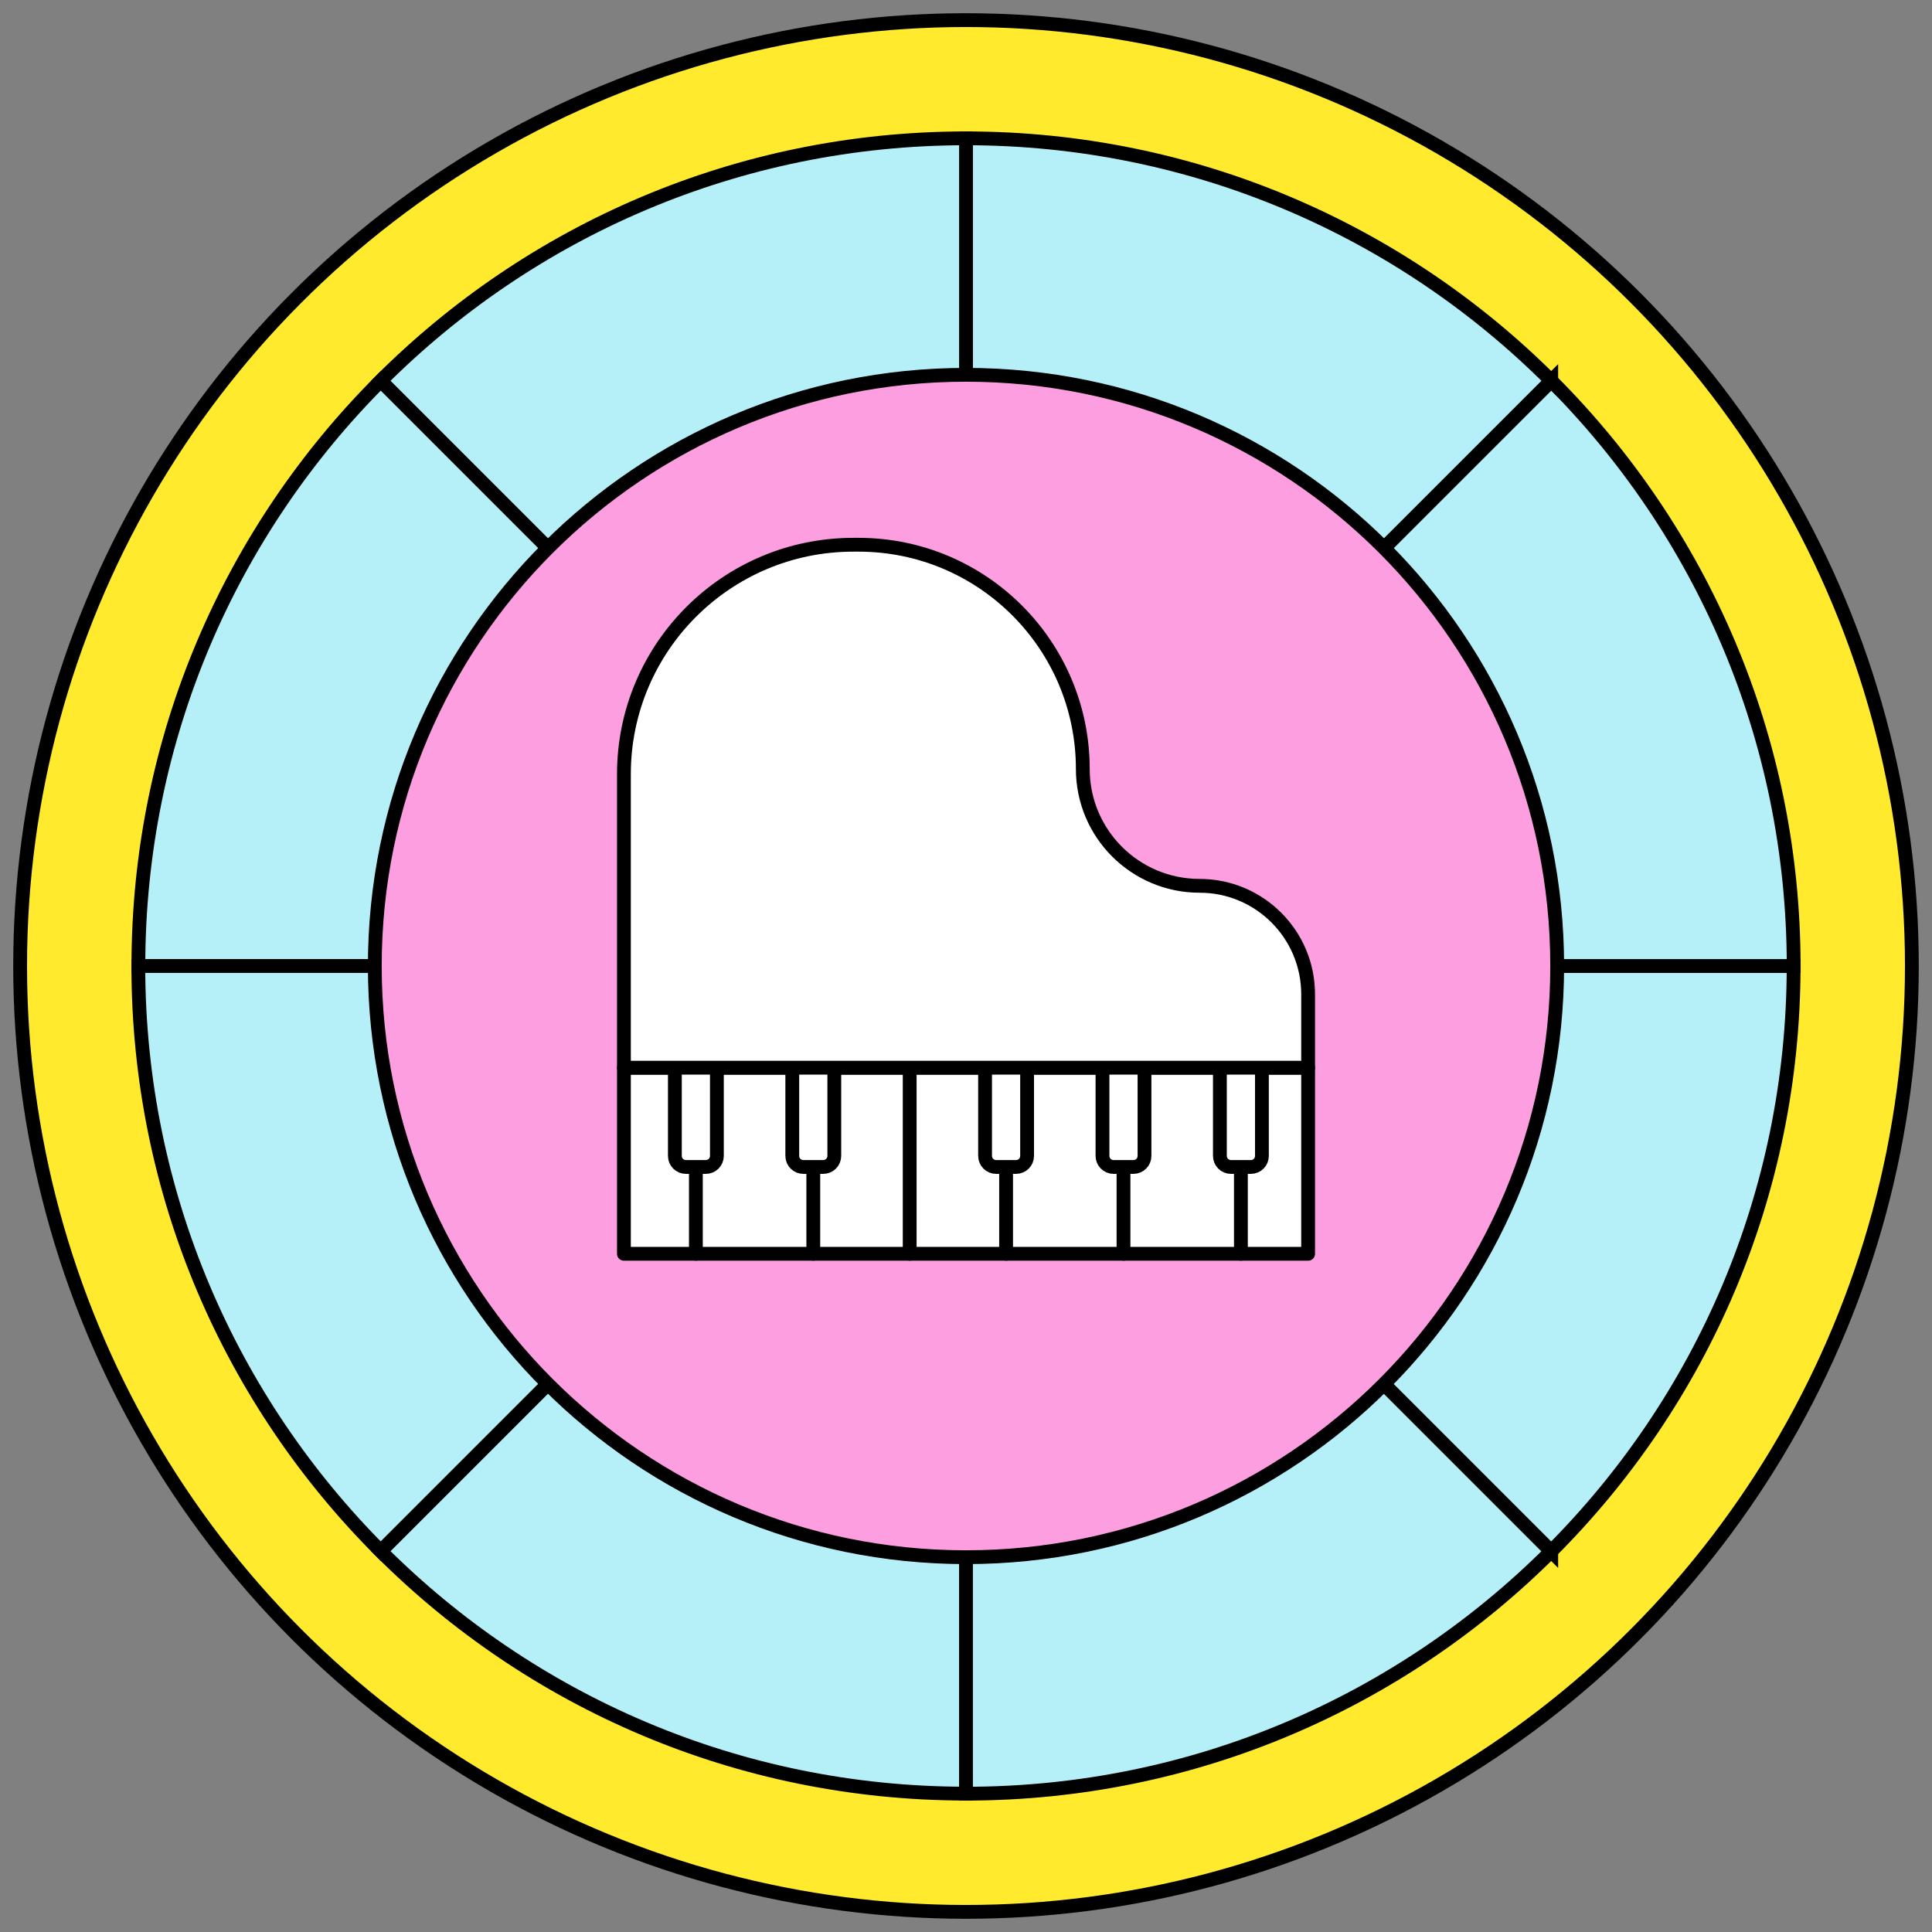 <?xml version="1.0" encoding="UTF-8"?>
<svg xmlns="http://www.w3.org/2000/svg" viewBox="0 0 480 480">
  <rect x="0" y="0" width="480" height="480" fill="#808080" stroke="none"/>
  <defs>
    <style>
      .cls-1 {
        fill: #b5f0f8;
      }

      .cls-1, .cls-2, .cls-3 {
        stroke-miterlimit: 10;
      }

      .cls-1, .cls-2, .cls-3, .cls-4 {
        stroke: #000;
        stroke-width: 3.43px;
      }

      .cls-2 {
        fill: #ffea2e;
      }

      .cls-3 {
        fill: #fc9ee0;
      }

      .cls-4 {
        fill: #fff;
        stroke-linecap: round;
        stroke-linejoin: round;
      }
    </style>
  </defs>
  <g id="Base">
    <circle class="cls-2" cx="240" cy="240" r="235"></circle>
    <g>
      <path class="cls-1" d="M240,240H34.38c0-56.78,23.01-108.19,60.23-145.4l145.4,145.4Z"></path>
      <path class="cls-1" d="M240,240l-145.4,145.4c-37.22-37.21-60.23-88.61-60.23-145.4h205.62Z"></path>
      <path class="cls-1" d="M240,240v205.62c-56.78,0-108.19-23.01-145.4-60.23l145.4-145.4Z"></path>
      <path class="cls-1" d="M385.4,385.4c-37.21,37.22-88.61,60.23-145.4,60.23v-205.62l145.4,145.4Z"></path>
      <path class="cls-1" d="M445.62,240c0,56.78-23.01,108.19-60.23,145.4l-145.4-145.4h205.62Z"></path>
      <path class="cls-1" d="M445.62,240h-205.62l145.4-145.4c37.22,37.21,60.23,88.61,60.23,145.4Z"></path>
      <path class="cls-1" d="M385.4,94.6l-145.4,145.4V34.37c56.78,0,108.19,23.01,145.4,60.23Z"></path>
      <path class="cls-1" d="M240,34.37v205.62L94.6,94.6c37.21-37.22,88.61-60.23,145.4-60.23Z"></path>
    </g>
    <path class="cls-3" d="M386.88,240c0,40.56-16.44,77.27-43.02,103.86-26.58,26.58-63.3,43.02-103.86,43.02s-77.27-16.44-103.86-43.02-43.02-63.3-43.02-103.86,16.44-77.27,43.02-103.86c26.58-26.58,63.3-43.02,103.86-43.02s77.27,16.44,103.86,43.02c26.58,26.58,43.02,63.3,43.02,103.86Z"></path>
  </g>
  <g id="Artwork">
    <g>
      <rect class="cls-4" x="155.01" y="265.28" width="169.99" height="46.22"></rect>
      <g>
        <line class="cls-4" x1="172.89" y1="290.27" x2="172.89" y2="311.5"></line>
        <path class="cls-4" d="M167.67,265.28v21.91c0,1.51,1.23,2.74,2.74,2.74h4.96c1.51,0,2.74-1.23,2.74-2.74v-21.91"></path>
      </g>
      <g>
        <line class="cls-4" x1="202.06" y1="290.27" x2="202.06" y2="311.5"></line>
        <path class="cls-4" d="M196.84,265.28v21.91c0,1.51,1.23,2.74,2.74,2.74h4.96c1.51,0,2.74-1.23,2.74-2.74v-21.91"></path>
      </g>
      <g>
        <path class="cls-4" d="M244.74,265.28v21.91c0,1.51,1.23,2.74,2.74,2.74h4.96c1.51,0,2.74-1.23,2.74-2.74v-21.91"></path>
        <line class="cls-4" x1="249.96" y1="290.27" x2="249.96" y2="311.5"></line>
      </g>
      <g>
        <path class="cls-4" d="M273.91,265.28v21.91c0,1.51,1.23,2.74,2.74,2.74h4.96c1.51,0,2.74-1.23,2.74-2.74v-21.91"></path>
        <line class="cls-4" x1="279.13" y1="290.27" x2="279.13" y2="311.5"></line>
      </g>
      <g>
        <path class="cls-4" d="M303.08,265.28v21.91c0,1.51,1.23,2.74,2.74,2.74h4.96c1.51,0,2.74-1.23,2.74-2.74v-21.91"></path>
        <line class="cls-4" x1="308.3" y1="290.27" x2="308.3" y2="311.5"></line>
      </g>
      <line class="cls-4" x1="226.01" y1="265.28" x2="226.01" y2="311.5"></line>
      <path class="cls-4" d="M155.01,265.28v-72.93c0-31.48,25.52-57.01,57.01-57.01h1.28c30.77,0,55.72,24.95,55.72,55.72h0c0,16.03,12.99,29.02,29.02,29.02h0c14.89,0,26.96,12.07,26.96,26.96v18.23h-169.99Z"></path>
    </g>
  </g>
</svg>
